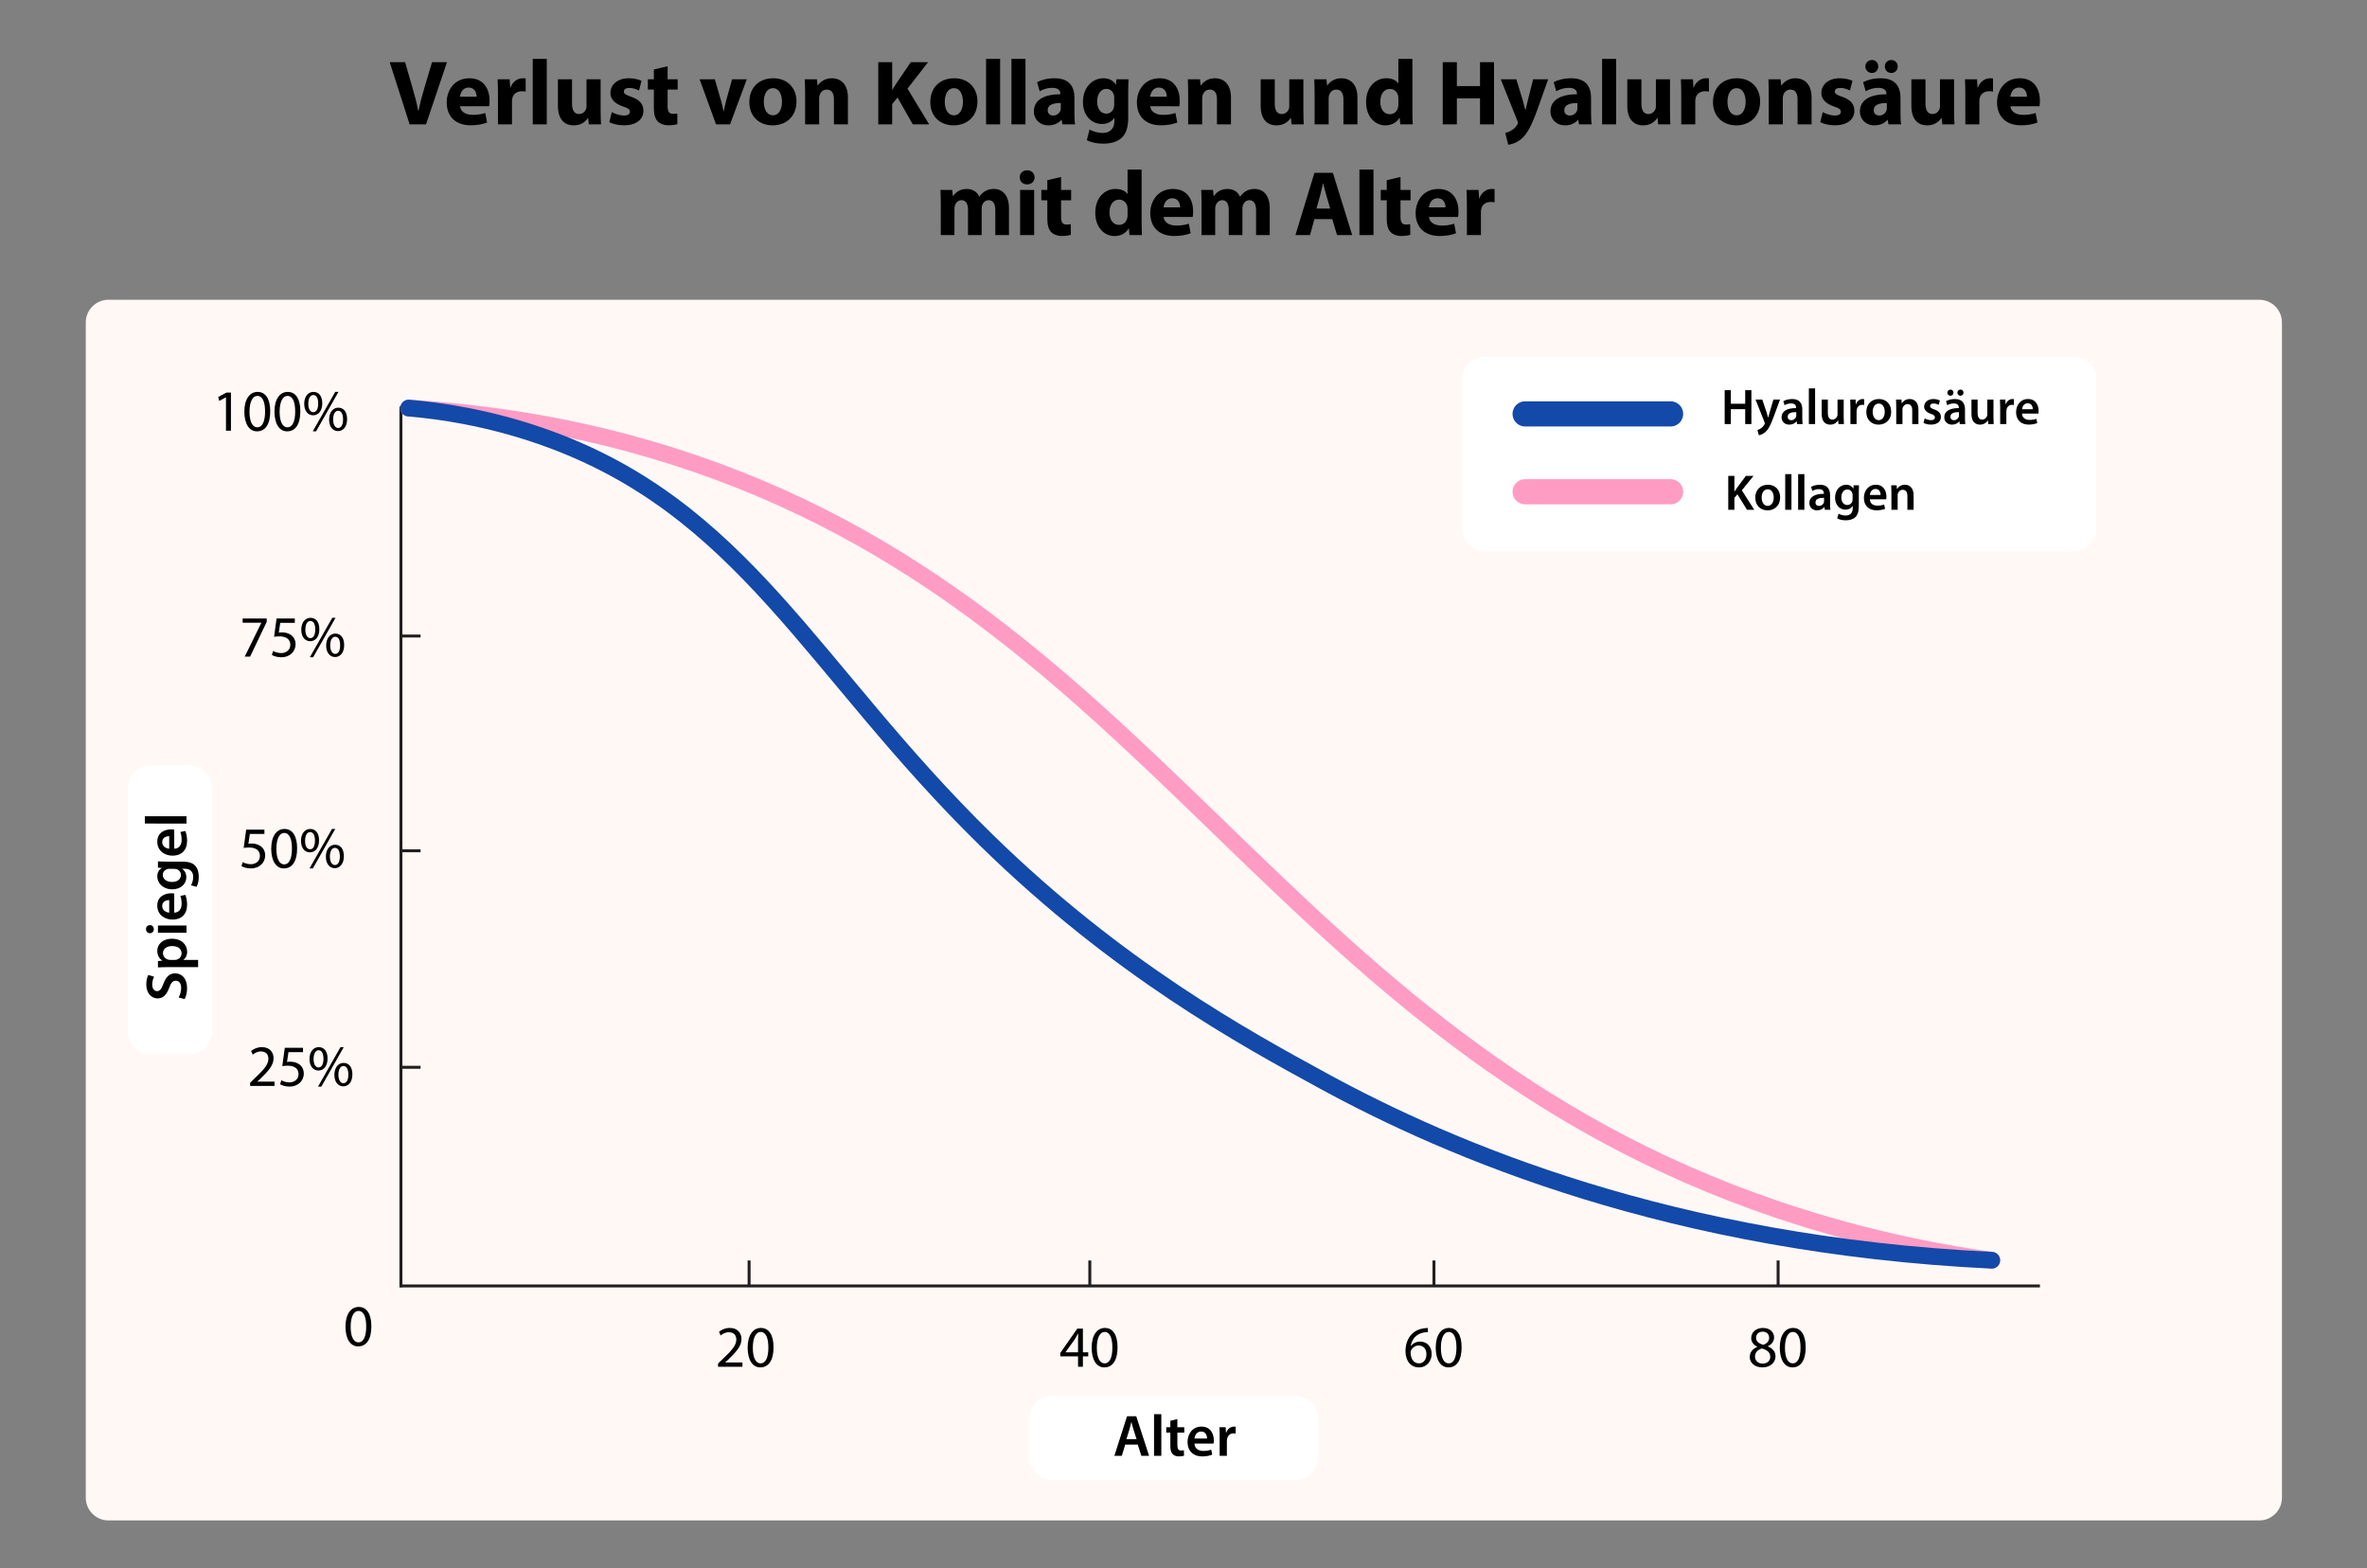<svg xmlns:inkscape="http://www.inkscape.org/namespaces/inkscape" xmlns:sodipodi="http://sodipodi.sourceforge.net/DTD/sodipodi-0.dtd" xmlns:xlink="http://www.w3.org/1999/xlink" xmlns="http://www.w3.org/2000/svg" xmlns:svg="http://www.w3.org/2000/svg" id="svg1" width="1066.667" height="706.667" viewBox="0 0 1066.667 706.667" sodipodi:docname="graph.ai"><rect x="0" y="0" width="1066.667" height="706.667" fill="#808080" stroke="none"/><defs id="defs1"><clipPath clipPathUnits="userSpaceOnUse" id="clipPath2"><path d="M 0,530 H 800 V 0 H 0 Z" transform="translate(-763.581,-16.156)" id="path2"></path></clipPath><clipPath clipPathUnits="userSpaceOnUse" id="clipPath5"><path d="M 0,530 H 800 V 0 H 0 Z" transform="translate(-135.502,-392.613)" id="path5"></path></clipPath><clipPath clipPathUnits="userSpaceOnUse" id="clipPath7"><path d="M 0,530 H 800 V 0 H 0 Z" transform="translate(-135.056,-95.408)" id="path7"></path></clipPath><clipPath clipPathUnits="userSpaceOnUse" id="clipPath10"><path d="M 0,530 H 800 V 0 H 0 Z" transform="translate(-135.179,-392.093)" id="path10"></path></clipPath><clipPath clipPathUnits="userSpaceOnUse" id="clipPath12"><path d="M 0,530 H 800 V 0 H 0 Z" transform="translate(-135.179,-315.052)" id="path12"></path></clipPath><clipPath clipPathUnits="userSpaceOnUse" id="clipPath14"><path d="M 0,530 H 800 V 0 H 0 Z" transform="translate(-135.179,-242.471)" id="path14"></path></clipPath><clipPath clipPathUnits="userSpaceOnUse" id="clipPath16"><path d="M 0,530 H 800 V 0 H 0 Z" transform="translate(-135.179,-169.303)" id="path16"></path></clipPath><clipPath clipPathUnits="userSpaceOnUse" id="clipPath18"><path d="M 0,530 H 800 V 0 H 0 Z" transform="translate(-253.179,-104.013)" id="path18"></path></clipPath><clipPath clipPathUnits="userSpaceOnUse" id="clipPath20"><path d="M 0,530 H 800 V 0 H 0 Z" transform="translate(-368.334,-104.013)" id="path20"></path></clipPath><clipPath clipPathUnits="userSpaceOnUse" id="clipPath22"><path d="M 0,530 H 800 V 0 H 0 Z" transform="translate(-484.651,-104.013)" id="path22"></path></clipPath><clipPath clipPathUnits="userSpaceOnUse" id="clipPath24"><path d="M 0,530 H 800 V 0 H 0 Z" transform="translate(-600.968,-104.013)" id="path24"></path></clipPath><clipPath clipPathUnits="userSpaceOnUse" id="clipPath26"><path d="M 0,530 H 800 V 0 H 0 Z" transform="translate(-138.115,-392.093)" id="path26"></path></clipPath><clipPath clipPathUnits="userSpaceOnUse" id="clipPath28"><path d="M 0,530 H 800 V 0 H 0 Z" transform="translate(-700.871,-343.677)" id="path28"></path></clipPath><clipPath clipPathUnits="userSpaceOnUse" id="clipPath30"><path d="M 0,530 H 800 V 0 H 0 Z" transform="translate(-138.115,-392.093)" id="path30"></path></clipPath><clipPath clipPathUnits="userSpaceOnUse" id="clipPath32"><path d="M 0,530 H 800 V 0 H 0 Z" transform="translate(-515.464,-363.807)" id="path32"></path></clipPath><clipPath clipPathUnits="userSpaceOnUse" id="clipPath34"><path d="M 0,530 H 800 V 0 H 0 Z" transform="translate(-515.464,-390.121)" id="path34"></path></clipPath><clipPath clipPathUnits="userSpaceOnUse" id="clipPath37"><path d="M 0,530 H 800 V 0 H 0 Z" transform="translate(-437.871,-29.835)" id="path37"></path></clipPath><clipPath clipPathUnits="userSpaceOnUse" id="clipPath40"><path d="M 0,530 H 800 V 0 H 0 Z" transform="translate(-71.611,-263.637)" id="path40"></path></clipPath></defs><g id="layer-MC0" inkscape:groupmode="layer" inkscape:label="Layer 1"><path id="path1" d="m 0,0 h -727.097 c -4.24,0 -7.677,3.437 -7.677,7.677 v 397.291 c 0,4.24 3.437,7.677 7.677,7.677 H 0 c 4.24,0 7.677,-3.437 7.677,-7.677 V 7.677 C 7.677,3.437 4.24,0 0,0" style="fill:#fff8f5;fill-opacity:1;fill-rule:nonzero;stroke:none" transform="matrix(1.333,0,0,-1.333,1018.107,685.125)" clip-path="url(#clipPath2)"></path><path id="path3" d="M 12.564,4.96875e-4 19.642,-21.023 h -5.051 l -2.672,8.988 c -0.727,2.402 -1.383,4.898 -1.91,7.418 H 9.916 C 9.423,-7.23 8.767,-9.632 8.052,-12.128 L 5.486,-21.023 H 0.283 L 7.021,4.96875e-4 Z M 33.898,-6.117 c 0.059,-0.34 0.152,-1.055 0.152,-1.863 0,-3.773 -1.863,-7.605 -6.797,-7.605 -5.297,0 -7.699,4.266 -7.699,8.133 0,4.77 2.965,7.77 8.133,7.77 2.062,0 3.961,-0.316 5.52,-0.938 L 32.585,-3.832 c -1.277,0.398 -2.59,0.621 -4.207,0.621 -2.215,0 -4.148,-0.938 -4.301,-2.906 z m -9.855,-3.234 c 0.129,-1.277 0.938,-3.094 2.93,-3.094 2.18,0 2.684,1.934 2.684,3.094 z M 36.883,4.96875e-4 H 41.629 V -7.734 c 0,-0.375 0.023,-0.75 0.094,-1.055 0.305,-1.465 1.5,-2.402 3.246,-2.402 0.527,0 0.926,0.059 1.277,0.117 v -4.453 c -0.352,-0.059 -0.562,-0.059 -1.008,-0.059 -1.465,0 -3.328,0.926 -4.113,3.141 h -0.117 l -0.164,-2.801 h -4.078 c 0.059,1.312 0.117,2.777 0.117,5.016 z m 11.757,0 h 4.746 V -22.136 H 48.64 Z M 71.591,-15.246 h -4.77 v 9.07 c 0,0.375 -0.035,0.75 -0.152,1.031 -0.316,0.75 -1.066,1.652 -2.379,1.652 -1.652,0 -2.367,-1.336 -2.367,-3.551 v -8.203 h -4.77 v 8.941 c 0,4.711 2.273,6.645 5.367,6.645 2.742,0 4.172,-1.559 4.77,-2.496 h 0.094 l 0.211,2.156 h 4.125 C 71.65,-1.277 71.591,-2.894 71.591,-4.898 Z m 2.933,14.496 c 1.148,0.621 2.93,1.066 4.922,1.066 4.371,0 6.609,-2.098 6.609,-4.934 -0.023,-2.238 -1.242,-3.703 -4.148,-4.711 -1.863,-0.656 -2.461,-1.02 -2.461,-1.746 0,-0.773 0.656,-1.242 1.816,-1.242 1.301,0 2.613,0.492 3.305,0.867 l 0.844,-3.27 c -0.938,-0.469 -2.531,-0.867 -4.312,-0.867 -3.773,0 -6.199,2.145 -6.199,4.98 -0.035,1.816 1.184,3.527 4.336,4.582 1.77,0.598 2.238,0.973 2.238,1.746 0,0.785 -0.586,1.289 -2.027,1.289 -1.395,0 -3.211,-0.633 -4.078,-1.16 z M 89.582,-18.55 v 3.305 h -2.027 v 3.492 h 2.027 v 6.234 c 0,2.156 0.434,3.621 1.312,4.523 0.75,0.773 2.027,1.312 3.551,1.312 1.348,0 2.473,-0.164 3.094,-0.41 L 97.504,-3.679 c -0.34,0.059 -0.809,0.129 -1.406,0.129 -1.43,0 -1.863,-0.844 -1.863,-2.684 v -5.52 h 3.398 v -3.492 h -3.398 v -4.371 z m 15.466,3.305 5.555,15.246 h 4.734 L 121.009,-15.246 h -4.98 l -1.969,7.078 c -0.34,1.312 -0.598,2.461 -0.844,3.703 h -0.094 c -0.211,-1.207 -0.492,-2.426 -0.867,-3.703 l -2.062,-7.078 z m 24.943,-0.34 c -4.887,0 -8.133,3.141 -8.133,8.074 0,4.922 3.434,7.852 7.887,7.852 4.09,0 8.051,-2.555 8.051,-8.133 0,-4.582 -3.129,-7.793 -7.805,-7.793 z m -0.117,3.363 c 2.145,0 3.023,2.309 3.023,4.582 0,2.742 -1.184,4.582 -3.023,4.582 -2.027,0 -3.117,-1.957 -3.117,-4.582 0,-2.25 0.832,-4.582 3.117,-4.582 z M 140.717,4.96875e-4 h 4.746 V -8.789 c 0,-0.445 0.059,-0.914 0.188,-1.195 0.305,-0.867 1.09,-1.77 2.402,-1.77 1.711,0 2.402,1.336 2.402,3.305 V 4.96875e-4 h 4.734 V -9.046 c 0,-4.488 -2.344,-6.539 -5.461,-6.539 -2.52,0 -4.078,1.465 -4.699,2.426 h -0.094 l -0.223,-2.086 h -4.113 c 0.059,1.336 0.117,2.965 0.117,4.863 z m 24.735,0 h 4.699 V -6.855 l 1.816,-2.215 5.145,9.07 h 5.543 l -7.324,-12.07 6.961,-8.953 h -5.836 l -4.77,6.996 c -0.469,0.738 -0.973,1.488 -1.441,2.297 h -0.094 v -9.293 h -4.699 z M 191.169,-15.585 c -4.887,0 -8.133,3.141 -8.133,8.074 0,4.922 3.434,7.852 7.887,7.852 4.09,0 8.051,-2.555 8.051,-8.133 0,-4.582 -3.129,-7.793 -7.805,-7.793 z m -0.117,3.363 c 2.145,0 3.023,2.309 3.023,4.582 0,2.742 -1.184,4.582 -3.023,4.582 -2.027,0 -3.117,-1.957 -3.117,-4.582 0,-2.25 0.832,-4.582 3.117,-4.582 z M 201.895,4.96875e-4 h 4.746 V -22.136 H 201.895 Z m 8.575,0 h 4.746 V -22.136 h -4.746 z m 21.521,0 C 231.828,-0.843 231.769,-2.25 231.769,-3.714 v -5.297 c 0,-3.586 -1.617,-6.574 -6.703,-6.574 -2.777,0 -4.863,0.738 -5.93,1.336 l 0.879,3.059 c 0.996,-0.633 2.648,-1.16 4.207,-1.16 2.344,0 2.777,1.16 2.777,1.969 v 0.223 c -5.391,-0.035 -8.953,1.863 -8.953,5.824 0,2.438 1.84,4.676 4.934,4.676 1.805,0 3.363,-0.656 4.359,-1.863 h 0.094 l 0.281,1.523 z M 227.152,-5.554 c 0,0.281 -0.023,0.562 -0.094,0.82 -0.305,0.961 -1.277,1.746 -2.461,1.746 -1.055,0 -1.875,-0.598 -1.875,-1.816 0,-1.84 1.934,-2.426 4.43,-2.402 z m 18.809,-9.691 -0.164,1.805 h -0.059 c -0.773,-1.242 -2.086,-2.145 -4.172,-2.145 -3.75,0 -6.926,3.117 -6.926,8.004 0,4.406 2.684,7.453 6.457,7.453 1.746,0 3.211,-0.715 4.113,-1.992 h 0.059 v 0.996 c 0,2.812 -1.711,4.02 -3.961,4.02 -1.77,0 -3.457,-0.586 -4.43,-1.148 l -0.926,3.586 c 1.371,0.785 3.492,1.184 5.484,1.184 2.25,0 4.523,-0.434 6.199,-1.875 1.723,-1.523 2.309,-3.926 2.309,-6.855 v -8.508 c 0,-2.285 0.07,-3.562 0.129,-4.523 z m -0.75,8.449 c 0,0.398 -0.035,0.902 -0.152,1.242 -0.316,1.125 -1.289,1.934 -2.496,1.934 -2.004,0 -3.117,-1.77 -3.117,-4.055 0,-2.766 1.395,-4.324 3.117,-4.324 1.301,0 2.215,0.832 2.555,2.086 0.059,0.246 0.094,0.562 0.094,0.867 z m 22.014,0.68 c 0.059,-0.34 0.152,-1.055 0.152,-1.863 0,-3.773 -1.863,-7.605 -6.797,-7.605 -5.297,0 -7.699,4.266 -7.699,8.133 0,4.77 2.965,7.77 8.133,7.77 2.062,0 3.961,-0.316 5.52,-0.938 L 265.912,-3.832 c -1.277,0.398 -2.59,0.621 -4.207,0.621 -2.215,0 -4.148,-0.938 -4.301,-2.906 z m -9.855,-3.234 c 0.129,-1.277 0.938,-3.094 2.93,-3.094 2.18,0 2.684,1.934 2.684,3.094 z m 12.844,9.352 h 4.746 V -8.789 c 0,-0.445 0.059,-0.914 0.188,-1.195 0.305,-0.867 1.09,-1.77 2.402,-1.77 1.711,0 2.402,1.336 2.402,3.305 V 4.96875e-4 h 4.734 V -9.046 c 0,-4.488 -2.344,-6.539 -5.461,-6.539 -2.52,0 -4.078,1.465 -4.699,2.426 h -0.094 l -0.223,-2.086 h -4.113 c 0.059,1.336 0.117,2.965 0.117,4.863 z M 309.163,-15.246 h -4.77 v 9.07 c 0,0.375 -0.035,0.75 -0.152,1.031 -0.316,0.75 -1.066,1.652 -2.379,1.652 -1.652,0 -2.367,-1.336 -2.367,-3.551 v -8.203 h -4.77 v 8.941 c 0,4.711 2.273,6.645 5.367,6.645 2.742,0 4.172,-1.559 4.77,-2.496 h 0.094 l 0.211,2.156 h 4.125 C 309.221,-1.277 309.163,-2.894 309.163,-4.898 Z m 3.8,15.246 h 4.746 V -8.789 c 0,-0.445 0.059,-0.914 0.188,-1.195 0.305,-0.867 1.09,-1.77 2.402,-1.77 1.711,0 2.402,1.336 2.402,3.305 V 4.96875e-4 h 4.734 V -9.046 c 0,-4.488 -2.344,-6.539 -5.461,-6.539 -2.52,0 -4.078,1.465 -4.699,2.426 h -0.094 l -0.223,-2.086 h -4.113 c 0.059,1.336 0.117,2.965 0.117,4.863 z M 341.275,-22.136 v 8.262 h -0.059 c -0.691,-1.066 -2.156,-1.711 -4.02,-1.711 -3.656,0 -6.867,2.953 -6.832,8.098 0,4.746 2.895,7.828 6.516,7.828 1.969,0 3.809,-0.867 4.77,-2.59 h 0.059 l 0.223,2.25 h 4.207 C 346.08,-1.031 346.021,-2.835 346.021,-4.558 V -22.136 Z m 0,15.34 c 0,0.398 -0.023,0.75 -0.117,1.09 -0.281,1.336 -1.383,2.273 -2.754,2.273 -1.957,0 -3.234,-1.617 -3.234,-4.207 0,-2.402 1.113,-4.336 3.27,-4.336 1.465,0 2.496,1.066 2.777,2.344 0.035,0.246 0.059,0.586 0.059,0.844 z M 356.281,-21.023 V 4.96875e-4 h 4.77 V -8.789 h 7.828 V 4.96875e-4 h 4.734 V -21.023 h -4.734 v 8.086 h -7.828 v -8.086 z m 19.608,5.777 5.578,13.934 c 0.188,0.375 0.223,0.621 0.223,0.785 0,0.211 -0.094,0.469 -0.246,0.68 -0.469,0.785 -1.254,1.535 -1.969,1.91 -0.715,0.434 -1.465,0.715 -2.062,0.809 l 1.008,4.02 c 1.184,-0.152 2.93,-0.656 4.582,-2.086 1.711,-1.535 3.176,-3.961 5.355,-10.008 l 3.562,-10.043 h -5.086 l -1.875,7.477 c -0.211,0.879 -0.469,2.027 -0.68,2.848 h -0.094 c -0.188,-0.82 -0.504,-1.934 -0.75,-2.848 l -2.273,-7.477 z m 30.75,15.246 C 406.475,-0.843 406.416,-2.25 406.416,-3.714 v -5.297 c 0,-3.586 -1.617,-6.574 -6.703,-6.574 -2.777,0 -4.863,0.738 -5.93,1.336 l 0.879,3.059 c 0.996,-0.633 2.648,-1.16 4.207,-1.16 2.344,0 2.777,1.16 2.777,1.969 v 0.223 c -5.391,-0.035 -8.953,1.863 -8.953,5.824 0,2.438 1.84,4.676 4.934,4.676 1.805,0 3.363,-0.656 4.359,-1.863 h 0.094 l 0.281,1.523 z M 401.799,-5.554 c 0,0.281 -0.023,0.562 -0.094,0.82 -0.305,0.961 -1.277,1.746 -2.461,1.746 -1.055,0 -1.875,-0.598 -1.875,-1.816 0,-1.84 1.934,-2.426 4.43,-2.402 z m 8.353,5.555 h 4.746 V -22.136 h -4.746 z M 433.106,-15.246 h -4.77 v 9.07 c 0,0.375 -0.035,0.75 -0.152,1.031 -0.316,0.75 -1.066,1.652 -2.379,1.652 -1.652,0 -2.367,-1.336 -2.367,-3.551 v -8.203 h -4.77 v 8.941 c 0,4.711 2.273,6.645 5.367,6.645 2.742,0 4.172,-1.559 4.77,-2.496 h 0.094 l 0.211,2.156 h 4.125 C 433.165,-1.277 433.106,-2.894 433.106,-4.898 Z m 3.8,15.246 h 4.746 V -7.734 c 0,-0.375 0.023,-0.75 0.094,-1.055 0.305,-1.465 1.5,-2.402 3.246,-2.402 0.527,0 0.926,0.059 1.277,0.117 v -4.453 c -0.352,-0.059 -0.562,-0.059 -1.008,-0.059 -1.465,0 -3.328,0.926 -4.113,3.141 h -0.117 l -0.164,-2.801 h -4.078 c 0.059,1.312 0.117,2.777 0.117,5.016 z M 455.77,-15.585 c -4.887,0 -8.133,3.141 -8.133,8.074 0,4.922 3.434,7.852 7.887,7.852 4.09,0 8.051,-2.555 8.051,-8.133 0,-4.582 -3.129,-7.793 -7.805,-7.793 z m -0.117,3.363 c 2.145,0 3.023,2.309 3.023,4.582 0,2.742 -1.184,4.582 -3.023,4.582 -2.027,0 -3.117,-1.957 -3.117,-4.582 0,-2.25 0.832,-4.582 3.117,-4.582 z M 466.496,4.96875e-4 h 4.746 V -8.789 c 0,-0.445 0.059,-0.914 0.188,-1.195 0.305,-0.867 1.09,-1.77 2.402,-1.77 1.711,0 2.402,1.336 2.402,3.305 V 4.96875e-4 h 4.734 V -9.046 c 0,-4.488 -2.344,-6.539 -5.461,-6.539 -2.52,0 -4.078,1.465 -4.699,2.426 h -0.094 l -0.223,-2.086 h -4.113 c 0.059,1.336 0.117,2.965 0.117,4.863 z m 17.405,-0.75 c 1.148,0.621 2.93,1.066 4.922,1.066 4.371,0 6.609,-2.098 6.609,-4.934 -0.023,-2.238 -1.242,-3.703 -4.148,-4.711 -1.863,-0.656 -2.461,-1.02 -2.461,-1.746 0,-0.773 0.656,-1.242 1.816,-1.242 1.301,0 2.613,0.492 3.305,0.867 l 0.844,-3.27 c -0.938,-0.469 -2.531,-0.867 -4.312,-0.867 -3.773,0 -6.199,2.145 -6.199,4.98 -0.035,1.816 1.184,3.527 4.336,4.582 1.77,0.598 2.238,0.973 2.238,1.746 0,0.785 -0.586,1.289 -2.027,1.289 -1.395,0 -3.211,-0.633 -4.078,-1.16 z M 511.249,4.96875e-4 C 511.085,-0.843 511.027,-2.25 511.027,-3.714 v -5.297 c 0,-3.586 -1.617,-6.574 -6.703,-6.574 -2.777,0 -4.863,0.738 -5.93,1.336 l 0.879,3.059 c 0.996,-0.633 2.648,-1.16 4.207,-1.16 2.344,0 2.777,1.16 2.777,1.969 v 0.223 c -5.391,-0.035 -8.953,1.863 -8.953,5.824 0,2.438 1.84,4.676 4.934,4.676 1.805,0 3.363,-0.656 4.359,-1.863 h 0.094 l 0.281,1.523 z M 506.41,-5.554 c 0,0.281 -0.023,0.562 -0.094,0.82 -0.305,0.961 -1.277,1.746 -2.461,1.746 -1.055,0 -1.875,-0.598 -1.875,-1.816 0,-1.84 1.934,-2.426 4.43,-2.402 z m -5.016,-11.813 c 1.219,0 2.121,-0.996 2.121,-2.18 0,-1.289 -0.938,-2.215 -2.121,-2.215 -1.254,0 -2.25,0.926 -2.25,2.215 0,1.184 0.973,2.18 2.25,2.18 z m 6.551,0 c 1.242,0 2.145,-0.996 2.145,-2.18 0,-1.289 -0.938,-2.215 -2.145,-2.215 -1.254,0 -2.215,0.926 -2.215,2.215 0,1.184 0.926,2.18 2.215,2.18 z m 21.199,2.121 h -4.77 v 9.07 c 0,0.375 -0.035,0.75 -0.152,1.031 -0.316,0.75 -1.066,1.652 -2.379,1.652 -1.652,0 -2.367,-1.336 -2.367,-3.551 v -8.203 h -4.77 v 8.941 c 0,4.711 2.273,6.645 5.367,6.645 2.742,0 4.172,-1.559 4.77,-2.496 h 0.094 l 0.211,2.156 h 4.125 C 529.203,-1.277 529.144,-2.894 529.144,-4.898 Z m 3.8,15.246 h 4.746 V -7.734 c 0,-0.375 0.023,-0.75 0.094,-1.055 0.305,-1.465 1.5,-2.402 3.246,-2.402 0.527,0 0.926,0.059 1.277,0.117 v -4.453 c -0.352,-0.059 -0.562,-0.059 -1.008,-0.059 -1.465,0 -3.328,0.926 -4.113,3.141 h -0.117 l -0.164,-2.801 h -4.078 c 0.059,1.312 0.117,2.777 0.117,5.016 z m 25.075,-6.117 c 0.059,-0.34 0.152,-1.055 0.152,-1.863 0,-3.773 -1.863,-7.605 -6.797,-7.605 -5.297,0 -7.699,4.266 -7.699,8.133 0,4.77 2.965,7.77 8.133,7.77 2.062,0 3.961,-0.316 5.52,-0.938 l -0.621,-3.211 c -1.277,0.398 -2.59,0.621 -4.207,0.621 -2.215,0 -4.148,-0.938 -4.301,-2.906 z m -9.855,-3.234 c 0.129,-1.277 0.938,-3.094 2.93,-3.094 2.18,0 2.684,1.934 2.684,3.094 z M 186.584,37.418 h 4.617 v -8.883 c 0,-0.375 0.035,-0.82 0.188,-1.195 0.281,-0.773 0.996,-1.711 2.215,-1.711 1.5,0 2.18,1.312 2.18,3.246 v 8.543 h 4.617 v -8.918 c 0,-0.375 0.059,-0.879 0.188,-1.219 0.316,-0.902 1.09,-1.652 2.18,-1.652 1.535,0 2.25,1.277 2.25,3.492 v 8.297 h 4.617 v -8.977 c 0,-4.559 -2.215,-6.609 -5.145,-6.609 -1.125,0 -2.062,0.246 -2.906,0.738 -0.715,0.445 -1.395,1.066 -1.957,1.84 h -0.07 c -0.656,-1.582 -2.215,-2.578 -4.172,-2.578 -2.625,0 -3.961,1.43 -4.617,2.391 h -0.094 l -0.223,-2.051 h -3.984 c 0.059,1.336 0.117,2.965 0.117,4.863 z m 31.562,0 V 22.172 h -4.746 v 15.246 z m -2.367,-21.891 c -1.535,0 -2.531,1.031 -2.496,2.402 -0.035,1.312 0.961,2.367 2.461,2.367 1.559,0 2.555,-1.055 2.555,-2.367 -0.035,-1.371 -0.996,-2.402 -2.52,-2.402 z m 6.82,3.34 v 3.305 h -2.027 v 3.492 h 2.027 v 6.234 c 0,2.156 0.434,3.621 1.312,4.523 0.75,0.773 2.027,1.312 3.551,1.312 1.348,0 2.473,-0.164 3.094,-0.41 l -0.035,-3.586 c -0.34,0.059 -0.809,0.129 -1.406,0.129 -1.43,0 -1.863,-0.844 -1.863,-2.684 v -5.52 h 3.398 v -3.492 h -3.398 v -4.371 z m 27.129,-3.586 v 8.262 h -0.059 c -0.691,-1.066 -2.156,-1.711 -4.02,-1.711 -3.656,0 -6.867,2.953 -6.832,8.098 0,4.746 2.895,7.828 6.516,7.828 1.969,0 3.809,-0.867 4.77,-2.59 h 0.059 l 0.223,2.25 h 4.207 c -0.059,-1.031 -0.117,-2.836 -0.117,-4.559 V 15.282 Z m 0,15.34 c 0,0.398 -0.023,0.75 -0.117,1.09 -0.281,1.336 -1.383,2.273 -2.754,2.273 -1.957,0 -3.234,-1.617 -3.234,-4.207 0,-2.402 1.113,-4.336 3.27,-4.336 1.465,0 2.496,1.066 2.777,2.344 0.035,0.246 0.059,0.586 0.059,0.844 z m 22.017,0.68 c 0.059,-0.34 0.152,-1.055 0.152,-1.863 0,-3.773 -1.863,-7.605 -6.797,-7.605 -5.297,0 -7.699,4.266 -7.699,8.133 0,4.77 2.965,7.77 8.133,7.77 2.062,0 3.961,-0.316 5.52,-0.938 l -0.621,-3.211 c -1.277,0.398 -2.59,0.621 -4.207,0.621 -2.215,0 -4.148,-0.938 -4.301,-2.906 z m -9.855,-3.234 c 0.129,-1.277 0.938,-3.094 2.93,-3.094 2.18,0 2.684,1.934 2.684,3.094 z m 12.844,9.352 h 4.617 v -8.883 c 0,-0.375 0.035,-0.82 0.188,-1.195 0.281,-0.773 0.996,-1.711 2.215,-1.711 1.5,0 2.18,1.312 2.18,3.246 v 8.543 h 4.617 v -8.918 c 0,-0.375 0.059,-0.879 0.188,-1.219 0.316,-0.902 1.09,-1.652 2.18,-1.652 1.535,0 2.25,1.277 2.25,3.492 v 8.297 h 4.617 v -8.977 c 0,-4.559 -2.215,-6.609 -5.145,-6.609 -1.125,0 -2.062,0.246 -2.906,0.738 -0.715,0.445 -1.395,1.066 -1.957,1.84 h -0.07 c -0.656,-1.582 -2.215,-2.578 -4.172,-2.578 -2.625,0 -3.961,1.43 -4.617,2.391 h -0.094 l -0.223,-2.051 h -3.984 c 0.059,1.336 0.117,2.965 0.117,4.863 z m 44.188,-5.391 1.617,5.391 h 5.121 l -6.516,-21.023 h -6.246 l -6.422,21.023 h 4.934 l 1.488,-5.391 z m -5.332,-3.562 1.242,-4.453 c 0.352,-1.219 0.656,-2.812 0.973,-4.055 h 0.059 c 0.316,1.242 0.691,2.801 1.066,4.055 l 1.301,4.453 z m 14.525,8.953 h 4.746 V 15.282 h -4.746 z m 9.231,-18.551 v 3.305 h -2.027 v 3.492 h 2.027 v 6.234 c 0,2.156 0.434,3.621 1.312,4.523 0.75,0.773 2.027,1.312 3.551,1.312 1.348,0 2.473,-0.164 3.094,-0.41 l -0.035,-3.586 c -0.34,0.059 -0.809,0.129 -1.406,0.129 -1.43,0 -1.863,-0.844 -1.863,-2.684 v -5.52 h 3.398 v -3.492 h -3.398 v -4.371 z m 24.108,12.434 c 0.059,-0.34 0.152,-1.055 0.152,-1.863 0,-3.773 -1.863,-7.605 -6.797,-7.605 -5.297,0 -7.699,4.266 -7.699,8.133 0,4.77 2.965,7.77 8.133,7.77 2.062,0 3.961,-0.316 5.52,-0.938 l -0.621,-3.211 c -1.277,0.398 -2.59,0.621 -4.207,0.621 -2.215,0 -4.148,-0.938 -4.301,-2.906 z m -9.855,-3.234 c 0.129,-1.277 0.938,-3.094 2.93,-3.094 2.18,0 2.684,1.934 2.684,3.094 z m 12.841,9.352 h 4.746 v -7.734 c 0,-0.375 0.023,-0.75 0.094,-1.055 0.305,-1.465 1.5,-2.402 3.246,-2.402 0.527,0 0.926,0.059 1.277,0.117 v -4.453 c -0.352,-0.059 -0.562,-0.059 -1.008,-0.059 -1.465,0 -3.328,0.926 -4.113,3.141 h -0.117 l -0.164,-2.801 h -4.078 c 0.059,1.312 0.117,2.777 0.117,5.016 z m 0,0" style="fill:#000000;fill-opacity:1;fill-rule:nonzero;stroke:none" aria-label="Verlust von Kollagen und Hyalurons&#xE4;ure &#10;mit dem Alter" transform="matrix(1.333,0,0,1.333,175.24,56.038)"></path><path id="path4" d="M 0,0 V -297.696" style="fill:none;stroke:#231f20;stroke-width:1;stroke-linecap:butt;stroke-linejoin:miter;stroke-miterlimit:10;stroke-dasharray:none;stroke-opacity:1" transform="matrix(1.333,0,0,-1.333,180.669,183.183)" clip-path="url(#clipPath5)"></path><path id="path6" d="M 0,0 H 554.543" style="fill:none;stroke:#231f20;stroke-width:1;stroke-linecap:butt;stroke-linejoin:miter;stroke-miterlimit:10;stroke-dasharray:none;stroke-opacity:1" transform="matrix(1.333,0,0,-1.333,180.074,579.456)" clip-path="url(#clipPath7)"></path><path id="path8" d="m 5.203,-13.112 c -2.625,0 -4.488,2.379 -4.488,6.703 0.035,4.266 1.746,6.633 4.266,6.633 2.859,0 4.488,-2.426 4.488,-6.809 0,-4.113 -1.547,-6.527 -4.266,-6.527 z m -0.105,1.348 c 1.805,0 2.625,2.086 2.625,5.262 0,3.293 -0.855,5.367 -2.648,5.367 -1.582,0 -2.613,-1.898 -2.613,-5.25 0,-3.516 1.113,-5.379 2.637,-5.379 z M 134.912,7.103 v -1.453 h -5.801 v -0.035 l 1.031,-0.949 c 2.719,-2.625 4.453,-4.547 4.453,-6.926 0,-1.852 -1.172,-3.75 -3.949,-3.75 -1.488,0 -2.766,0.551 -3.656,1.312 l 0.562,1.23 c 0.586,-0.504 1.559,-1.09 2.73,-1.09 1.934,0 2.566,1.207 2.566,2.52 -0.023,1.934 -1.512,3.609 -4.805,6.738 l -1.371,1.336 v 1.066 z m 6.252,-13.113 c -2.625,0 -4.488,2.379 -4.488,6.703 0.035,4.266 1.746,6.633 4.266,6.633 2.859,0 4.488,-2.426 4.488,-6.809 0,-4.113 -1.547,-6.527 -4.266,-6.527 z m -0.105,1.348 c 1.805,0 2.625,2.086 2.625,5.262 0,3.293 -0.855,5.367 -2.648,5.367 -1.582,0 -2.613,-1.898 -2.613,-5.25 0,-3.516 1.113,-5.379 2.637,-5.379 z M -23.274,-87.822 v -1.453 h -5.801 v -0.035 l 1.031,-0.949 c 2.719,-2.625 4.453,-4.547 4.453,-6.926 0,-1.852 -1.172,-3.75 -3.949,-3.75 -1.488,0 -2.766,0.551 -3.656,1.313 l 0.562,1.23 c 0.586,-0.504 1.559,-1.09 2.73,-1.09 1.934,0 2.566,1.207 2.566,2.52 -0.023,1.934 -1.512,3.609 -4.805,6.738 l -1.371,1.336 v 1.066 z m 9.639,-12.891 h -6.164 l -0.844,6.188 c 0.48,-0.059 1.055,-0.141 1.793,-0.141 2.578,0 3.691,1.184 3.703,2.859 0,1.723 -1.406,2.789 -3.047,2.789 -1.172,0 -2.227,-0.387 -2.766,-0.715 l -0.434,1.336 c 0.621,0.398 1.805,0.797 3.211,0.797 2.801,0 4.805,-1.887 4.805,-4.406 0,-1.629 -0.832,-2.742 -1.84,-3.316 -0.797,-0.48 -1.793,-0.691 -2.777,-0.691 -0.48,0 -0.762,0.035 -1.055,0.082 l 0.492,-3.316 h 4.922 z m 5.306,-0.223 c -1.711,0 -3.117,1.453 -3.117,4.031 0.012,2.59 1.406,3.879 3.012,3.879 1.664,0 3.094,-1.348 3.094,-4.066 0,-2.461 -1.184,-3.844 -2.988,-3.844 z m -0.059,1.055 c 1.207,0 1.664,1.301 1.664,2.871 0,1.711 -0.516,2.941 -1.664,2.941 -1.102,0 -1.711,-1.254 -1.676,-2.895 0,-1.629 0.574,-2.918 1.676,-2.918 z m 0.949,12.281 7.57,-13.336 H -0.97 l -7.582,13.336 z m 7.512,-8.004 c -1.699,0 -3.105,1.453 -3.105,4.055 0.012,2.578 1.406,3.867 3.012,3.867 1.641,0 3.07,-1.348 3.07,-4.066 0,-2.461 -1.172,-3.855 -2.977,-3.855 z M 0.014,-94.549 c 1.219,0 1.676,1.312 1.676,2.883 0,1.699 -0.516,2.93 -1.676,2.93 -1.066,0 -1.699,-1.254 -1.688,-2.895 0,-1.629 0.598,-2.918 1.688,-2.918 z m -26.704,-79.919 h -6.164 l -0.844,6.188 c 0.48,-0.059 1.055,-0.141 1.793,-0.141 2.578,0 3.691,1.184 3.703,2.859 0,1.723 -1.406,2.789 -3.047,2.789 -1.172,0 -2.227,-0.387 -2.766,-0.715 l -0.434,1.336 c 0.621,0.398 1.805,0.797 3.211,0.797 2.801,0 4.805,-1.887 4.805,-4.406 0,-1.629 -0.832,-2.742 -1.84,-3.316 -0.797,-0.48 -1.793,-0.691 -2.777,-0.691 -0.48,0 -0.762,0.035 -1.055,0.082 l 0.492,-3.316 h 4.922 z m 6.791,-0.223 c -2.625,0 -4.488,2.379 -4.488,6.703 0.035,4.266 1.746,6.633 4.266,6.633 2.859,0 4.488,-2.426 4.488,-6.809 0,-4.113 -1.547,-6.527 -4.266,-6.527 z m -0.105,1.348 c 1.805,0 2.625,2.086 2.625,5.262 0,3.293 -0.855,5.367 -2.648,5.367 -1.582,0 -2.613,-1.898 -2.613,-5.25 0,-3.516 1.113,-5.379 2.637,-5.379 z m 8.798,-1.348 c -1.711,0 -3.117,1.453 -3.117,4.031 0.012,2.59 1.406,3.879 3.012,3.879 1.664,0 3.094,-1.348 3.094,-4.066 0,-2.461 -1.184,-3.844 -2.988,-3.844 z m -0.059,1.055 c 1.207,0 1.664,1.301 1.664,2.871 0,1.711 -0.516,2.941 -1.664,2.941 -1.102,0 -1.711,-1.254 -1.676,-2.895 0,-1.629 0.574,-2.918 1.676,-2.918 z m 0.949,12.281 7.57,-13.336 h -1.102 l -7.582,13.336 z m 7.512,-8.004 c -1.699,0 -3.105,1.453 -3.105,4.055 0.012,2.578 1.406,3.867 3.012,3.867 1.641,0 3.07,-1.348 3.07,-4.066 0,-2.461 -1.172,-3.855 -2.977,-3.855 z m -0.059,1.055 c 1.219,0 1.676,1.312 1.676,2.883 0,1.699 -0.516,2.93 -1.676,2.93 -1.066,0 -1.699,-1.254 -1.688,-2.895 0,-1.629 0.598,-2.918 1.688,-2.918 z m -31.181,-77.537 v 1.441 h 6.305 v 0.047 l -5.602,11.402 h 1.816 l 5.613,-11.742 v -1.148 z m 17.631,0 h -6.164 l -0.844,6.188 c 0.48,-0.059 1.055,-0.141 1.793,-0.141 2.578,0 3.691,1.184 3.703,2.859 0,1.723 -1.406,2.789 -3.047,2.789 -1.172,0 -2.227,-0.387 -2.766,-0.715 l -0.434,1.336 c 0.621,0.398 1.805,0.797 3.211,0.797 2.801,0 4.805,-1.887 4.805,-4.406 0,-1.629 -0.832,-2.742 -1.84,-3.316 -0.797,-0.48 -1.793,-0.691 -2.777,-0.691 -0.48,0 -0.762,0.035 -1.055,0.082 l 0.492,-3.316 h 4.922 z m 5.306,-0.223 c -1.711,0 -3.117,1.453 -3.117,4.031 0.012,2.59 1.406,3.879 3.012,3.879 1.664,0 3.094,-1.348 3.094,-4.066 0,-2.461 -1.184,-3.844 -2.988,-3.844 z m -0.059,1.055 c 1.207,0 1.664,1.301 1.664,2.871 0,1.711 -0.516,2.941 -1.664,2.941 -1.102,0 -1.711,-1.254 -1.676,-2.895 0,-1.629 0.574,-2.918 1.676,-2.918 z m 0.949,12.281 7.57,-13.336 H -3.748 l -7.582,13.336 z m 7.512,-8.004 c -1.699,0 -3.105,1.453 -3.105,4.055 0.012,2.578 1.406,3.867 3.012,3.867 1.641,0 3.07,-1.348 3.07,-4.066 0,-2.461 -1.172,-3.855 -2.977,-3.855 z m -0.059,1.055 c 1.219,0 1.676,1.312 1.676,2.883 0,1.699 -0.516,2.93 -1.676,2.93 -1.066,0 -1.699,-1.254 -1.688,-2.895 0,-1.629 0.598,-2.918 1.688,-2.918 z M -39.68,-309.324 h 1.676 v -12.891 h -1.488 l -2.812,1.5 0.34,1.336 2.238,-1.219 h 0.047 z m 10.693,-13.113 c -2.625,0 -4.488,2.379 -4.488,6.703 0.035,4.266 1.746,6.633 4.266,6.633 2.859,0 4.488,-2.426 4.488,-6.809 0,-4.113 -1.547,-6.527 -4.266,-6.527 z m -0.105,1.348 c 1.805,0 2.625,2.086 2.625,5.262 0,3.293 -0.855,5.367 -2.648,5.367 -1.582,0 -2.613,-1.898 -2.613,-5.25 0,-3.516 1.113,-5.379 2.637,-5.379 z m 10.286,-1.348 c -2.625,0 -4.488,2.379 -4.488,6.703 0.035,4.266 1.746,6.633 4.266,6.633 2.859,0 4.488,-2.426 4.488,-6.809 0,-4.113 -1.547,-6.527 -4.266,-6.527 z m -0.105,1.348 c 1.805,0 2.625,2.086 2.625,5.262 0,3.293 -0.855,5.367 -2.648,5.367 -1.582,0 -2.613,-1.898 -2.613,-5.25 0,-3.516 1.113,-5.379 2.637,-5.379 z m 8.795,-1.348 c -1.711,0 -3.117,1.453 -3.117,4.031 0.012,2.59 1.406,3.879 3.012,3.879 1.664,0 3.094,-1.348 3.094,-4.066 0,-2.461 -1.184,-3.844 -2.988,-3.844 z m -0.059,1.055 c 1.207,0 1.664,1.301 1.664,2.871 0,1.711 -0.516,2.941 -1.664,2.941 -1.102,0 -1.711,-1.254 -1.676,-2.895 0,-1.629 0.574,-2.918 1.676,-2.918 z m 0.949,12.281 7.57,-13.336 H -2.757 l -7.582,13.336 z m 7.512,-8.004 c -1.699,0 -3.105,1.453 -3.105,4.055 0.012,2.578 1.406,3.867 3.012,3.867 1.641,0 3.07,-1.348 3.07,-4.066 0,-2.461 -1.172,-3.855 -2.977,-3.855 z m -0.059,1.055 c 1.219,0 1.676,1.312 1.676,2.883 0,1.699 -0.516,2.93 -1.676,2.93 -1.066,0 -1.699,-1.254 -1.688,-2.895 0,-1.629 0.598,-2.918 1.688,-2.918 z M 250.013,7.103 v -3.516 h 1.805 v -1.359 h -1.805 v -8.016 h -1.887 l -5.754,8.227 v 1.148 h 6 v 3.516 z m -5.871,-4.875 v -0.047 l 3.152,-4.383 c 0.363,-0.598 0.68,-1.148 1.078,-1.91 h 0.059 c -0.047,0.68 -0.059,1.359 -0.059,2.027 v 4.312 z m 13.318,-8.238 c -2.625,0 -4.488,2.379 -4.488,6.703 0.035,4.266 1.746,6.633 4.266,6.633 2.859,0 4.488,-2.426 4.488,-6.809 0,-4.113 -1.547,-6.527 -4.266,-6.527 z m -0.105,1.348 c 1.805,0 2.625,2.086 2.625,5.262 0,3.293 -0.855,5.367 -2.648,5.367 -1.582,0 -2.613,-1.898 -2.613,-5.25 0,-3.516 1.113,-5.379 2.637,-5.379 z m 109.289,-1.324 c -0.316,0 -0.75,0.012 -1.266,0.094 -1.629,0.199 -3.059,0.855 -4.125,1.91 -1.277,1.266 -2.18,3.27 -2.18,5.812 0,3.352 1.805,5.496 4.559,5.496 2.684,0 4.289,-2.191 4.289,-4.547 0,-2.52 -1.605,-4.172 -3.891,-4.172 -1.43,0 -2.508,0.68 -3.117,1.488 h -0.059 c 0.293,-2.121 1.746,-4.125 4.488,-4.582 0.492,-0.07 0.949,-0.094 1.301,-0.07 z m -3.012,11.953 c -1.828,0 -2.801,-1.559 -2.836,-3.68 0,-0.316 0.082,-0.574 0.199,-0.773 0.469,-0.938 1.441,-1.594 2.496,-1.594 1.605,0 2.66,1.113 2.66,2.953 0,1.852 -1.008,3.094 -2.52,3.094 z m 10.146,-11.977 c -2.625,0 -4.488,2.379 -4.488,6.703 0.035,4.266 1.746,6.633 4.266,6.633 2.859,0 4.488,-2.426 4.488,-6.809 0,-4.113 -1.547,-6.527 -4.266,-6.527 z m -0.105,1.348 c 1.805,0 2.625,2.086 2.625,5.262 0,3.293 -0.855,5.367 -2.648,5.367 -1.582,0 -2.613,-1.898 -2.613,-5.25 0,-3.516 1.113,-5.379 2.637,-5.379 z M 479.774,7.325 c 2.461,0 4.383,-1.512 4.383,-3.75 0,-1.57 -0.996,-2.707 -2.602,-3.34 v -0.059 c 1.594,-0.75 2.121,-1.922 2.121,-3.012 0,-1.605 -1.242,-3.176 -3.75,-3.176 -2.262,0 -3.984,1.383 -3.984,3.434 0,1.113 0.609,2.215 2.039,2.895 l 0.023,0.059 c -1.582,0.68 -2.555,1.828 -2.555,3.457 0,1.875 1.617,3.492 4.324,3.492 z m 0.035,-1.277 c -1.641,0 -2.637,-1.148 -2.578,-2.461 0,-1.23 0.809,-2.215 2.32,-2.66 1.746,0.504 2.836,1.254 2.836,2.824 0,1.324 -1.008,2.297 -2.578,2.297 z m 0.023,-10.805 c 1.57,0 2.18,1.066 2.18,2.098 0,1.172 -0.855,1.969 -1.969,2.344 -1.488,-0.398 -2.461,-1.09 -2.461,-2.379 0,-1.113 0.797,-2.062 2.25,-2.062 z m 10.263,-1.254 c -2.625,0 -4.488,2.379 -4.488,6.703 0.035,4.266 1.746,6.633 4.266,6.633 2.859,0 4.488,-2.426 4.488,-6.809 0,-4.113 -1.547,-6.527 -4.266,-6.527 z m -0.105,1.348 c 1.805,0 2.625,2.086 2.625,5.262 0,3.293 -0.855,5.367 -2.648,5.367 -1.582,0 -2.613,-1.898 -2.613,-5.25 0,-3.516 1.113,-5.379 2.637,-5.379 z m 0,0" style="fill:#000000;fill-opacity:1;fill-rule:nonzero;stroke:none" aria-label="0&#10;20&#10;25%&#10;50%&#10;75%&#10;100%&#10;406080" transform="matrix(1.333,0,0,1.333,154.731,606.401)"></path><path id="path9" d="M 0,0 H 6.968" style="fill:none;stroke:#231f20;stroke-width:1;stroke-linecap:butt;stroke-linejoin:miter;stroke-miterlimit:10;stroke-dasharray:none;stroke-opacity:1" transform="matrix(1.333,0,0,-1.333,180.239,183.876)" clip-path="url(#clipPath10)"></path><path id="path11" d="M 0,0 H 6.968" style="fill:none;stroke:#231f20;stroke-width:1;stroke-linecap:butt;stroke-linejoin:miter;stroke-miterlimit:10;stroke-dasharray:none;stroke-opacity:1" transform="matrix(1.333,0,0,-1.333,180.239,286.598)" clip-path="url(#clipPath12)"></path><path id="path13" d="M 0,0 H 6.968" style="fill:none;stroke:#231f20;stroke-width:1;stroke-linecap:butt;stroke-linejoin:miter;stroke-miterlimit:10;stroke-dasharray:none;stroke-opacity:1" transform="matrix(1.333,0,0,-1.333,180.239,383.372)" clip-path="url(#clipPath14)"></path><path id="path15" d="M 0,0 H 6.968" style="fill:none;stroke:#231f20;stroke-width:1;stroke-linecap:butt;stroke-linejoin:miter;stroke-miterlimit:10;stroke-dasharray:none;stroke-opacity:1" transform="matrix(1.333,0,0,-1.333,180.239,480.929)" clip-path="url(#clipPath16)"></path><path id="path17" d="M 0,0 V -8.605" style="fill:none;stroke:#231f20;stroke-width:1;stroke-linecap:butt;stroke-linejoin:miter;stroke-miterlimit:10;stroke-dasharray:none;stroke-opacity:1" transform="matrix(1.333,0,0,-1.333,337.572,567.983)" clip-path="url(#clipPath18)"></path><path id="path19" d="M 0,0 V -8.605" style="fill:none;stroke:#231f20;stroke-width:1;stroke-linecap:butt;stroke-linejoin:miter;stroke-miterlimit:10;stroke-dasharray:none;stroke-opacity:1" transform="matrix(1.333,0,0,-1.333,491.112,567.983)" clip-path="url(#clipPath20)"></path><path id="path21" d="M 0,0 V -8.605" style="fill:none;stroke:#231f20;stroke-width:1;stroke-linecap:butt;stroke-linejoin:miter;stroke-miterlimit:10;stroke-dasharray:none;stroke-opacity:1" transform="matrix(1.333,0,0,-1.333,646.201,567.983)" clip-path="url(#clipPath22)"></path><path id="path23" d="M 0,0 V -8.605" style="fill:none;stroke:#231f20;stroke-width:1;stroke-linecap:butt;stroke-linejoin:miter;stroke-miterlimit:10;stroke-dasharray:none;stroke-opacity:1" transform="matrix(1.333,0,0,-1.333,801.29,567.983)" clip-path="url(#clipPath24)"></path><path id="path25" d="m 0,0 c 37.433,-2.218 65.591,-9.239 81.677,-13.952 170.32,-49.893 208.423,-198.625 381.176,-257.032 31.967,-10.808 58.783,-15.222 72.341,-17.097" style="fill:none;stroke:#ff9cc4;stroke-width:5.669;stroke-linecap:round;stroke-linejoin:miter;stroke-miterlimit:10;stroke-dasharray:none;stroke-opacity:1" transform="matrix(1.333,0,0,-1.333,184.153,183.876)" clip-path="url(#clipPath26)"></path><path id="path27" d="m 0,0 h -199.078 c -4.241,0 -7.678,3.437 -7.678,7.677 v 50.452 c 0,4.24 3.437,7.677 7.678,7.677 H 0 c 4.24,0 7.677,-3.437 7.677,-7.677 V 7.677 C 7.677,3.437 4.24,0 0,0" style="fill:#ffffff;fill-opacity:1;fill-rule:nonzero;stroke:none" transform="matrix(1.333,0,0,-1.333,934.495,248.43)" clip-path="url(#clipPath28)"></path><path id="path29" d="m 0,0 c 10.692,-0.92 26.617,-3.179 44.756,-9.48 68.694,-23.863 91.219,-78.619 150.71,-136.742 44.433,-43.412 86.783,-66.521 113.678,-81.197 43.155,-23.548 117.688,-55.412 226.05,-60.662" style="fill:none;stroke:#1349a8;stroke-width:5.669;stroke-linecap:round;stroke-linejoin:miter;stroke-miterlimit:10;stroke-dasharray:none;stroke-opacity:1" transform="matrix(1.333,0,0,-1.333,184.153,183.876)" clip-path="url(#clipPath30)"></path><path id="path31" d="M 0,0 H 49.179" style="fill:none;stroke:#ff9cc4;stroke-width:8.504;stroke-linecap:round;stroke-linejoin:miter;stroke-miterlimit:10;stroke-dasharray:none;stroke-opacity:1" transform="matrix(1.333,0,0,-1.333,687.285,221.591)" clip-path="url(#clipPath32)"></path><path id="path33" d="M 0,0 H 49.179" style="fill:none;stroke:#1349a8;stroke-width:8.504;stroke-linecap:round;stroke-linejoin:miter;stroke-miterlimit:10;stroke-dasharray:none;stroke-opacity:1" transform="matrix(1.333,0,0,-1.333,687.285,186.505)" clip-path="url(#clipPath34)"></path><path id="path35" d="M 1.207,-11.46 V 9.421875e-4 H 3.292 V -5.05 H 8.144 V 9.421875e-4 H 10.242 V -11.46 H 8.144 v 4.594 H 3.292 v -4.594 z m 10.433,3.176 3.023,7.605 c 0.105,0.199 0.117,0.328 0.117,0.41 0,0.094 -0.047,0.223 -0.141,0.375 -0.281,0.562 -0.738,1.055 -1.137,1.301 -0.422,0.316 -0.867,0.504 -1.219,0.586 l 0.469,1.77 c 0.527,-0.07 1.383,-0.34 2.203,-1.078 0.984,-0.844 1.746,-2.227 2.883,-5.32 l 2.074,-5.648 h -2.238 l -1.301,4.43 c -0.152,0.539 -0.305,1.148 -0.434,1.629 h -0.059 c -0.117,-0.48 -0.281,-1.102 -0.457,-1.617 l -1.5,-4.441 z M 27.562,9.421875e-4 C 27.48,-0.515 27.445,-1.241 27.445,-1.991 v -2.988 c 0,-1.805 -0.762,-3.492 -3.41,-3.492 -1.312,0 -2.391,0.363 -3,0.738 l 0.41,1.359 c 0.562,-0.363 1.406,-0.609 2.227,-0.609 1.465,0 1.688,0.902 1.688,1.441 v 0.141 c -3.059,-0.023 -4.922,1.031 -4.922,3.129 0,1.254 0.938,2.461 2.602,2.461 1.078,0 1.945,-0.457 2.449,-1.102 h 0.059 l 0.129,0.914 z M 25.406,-2.905 c 0,0.129 -0.012,0.305 -0.07,0.457 -0.188,0.598 -0.797,1.137 -1.629,1.137 -0.668,0 -1.195,-0.375 -1.195,-1.184 0,-1.266 1.418,-1.582 2.895,-1.547 z m 4.26,2.906 h 2.109 V -12.069 H 29.665 Z M 41.443,-8.284 h -2.086 v 5.004 c 0,0.234 -0.047,0.457 -0.117,0.645 -0.223,0.527 -0.773,1.125 -1.605,1.125 -1.102,0 -1.547,-0.891 -1.547,-2.262 v -4.512 h -2.086 v 4.863 c 0,2.707 1.371,3.609 2.895,3.609 1.477,0 2.285,-0.855 2.648,-1.441 h 0.035 L 39.673,9.421875e-4 h 1.84 C 41.478,-0.679 41.443,-1.499 41.443,-2.483 Z m 2.271,8.285 h 2.086 V -4.288 c 0,-0.234 0.035,-0.457 0.07,-0.645 0.188,-0.938 0.867,-1.582 1.875,-1.582 0.246,0 0.434,0.035 0.609,0.07 v -1.969 c -0.176,-0.035 -0.293,-0.059 -0.492,-0.059 -0.891,0 -1.852,0.598 -2.262,1.77 h -0.07 l -0.07,-1.582 H 43.643 c 0.047,0.75 0.07,1.547 0.07,2.672 z M 53.364,-8.472 c -2.496,0 -4.277,1.676 -4.277,4.395 0,2.648 1.805,4.266 4.148,4.266 2.109,0 4.254,-1.359 4.254,-4.406 0,-2.52 -1.652,-4.254 -4.125,-4.254 z m -0.047,1.535 c 1.43,0 2.004,1.477 2.004,2.777 0,1.664 -0.832,2.836 -2.016,2.836 -1.277,0 -2.062,-1.207 -2.062,-2.812 0,-1.371 0.598,-2.801 2.074,-2.801 z m 5.889,6.937 h 2.109 V -4.862 c 0,-0.234 0.012,-0.492 0.082,-0.68 0.223,-0.633 0.797,-1.219 1.629,-1.219 1.137,0 1.582,0.891 1.582,2.086 V 9.421875e-4 h 2.098 V -4.909 c 0,-2.625 -1.5,-3.562 -2.941,-3.562 -1.383,0 -2.285,0.785 -2.637,1.43 h -0.059 l -0.094,-1.242 h -1.84 c 0.047,0.715 0.07,1.523 0.07,2.473 z M 68.419,-0.409 c 0.609,0.34 1.512,0.586 2.52,0.586 2.191,0 3.363,-1.09 3.363,-2.59 -0.012,-1.23 -0.715,-1.992 -2.203,-2.531 -1.055,-0.375 -1.453,-0.633 -1.453,-1.16 0,-0.504 0.41,-0.867 1.16,-0.867 0.727,0 1.395,0.27 1.746,0.48 l 0.41,-1.488 c -0.469,-0.246 -1.277,-0.492 -2.191,-0.492 -1.922,0 -3.129,1.148 -3.129,2.602 -0.012,0.973 0.668,1.863 2.285,2.414 1.02,0.363 1.359,0.656 1.359,1.207 0,0.551 -0.41,0.926 -1.336,0.926 -0.738,0 -1.641,-0.305 -2.121,-0.598 z M 82.567,9.421875e-4 C 82.485,-0.515 82.45,-1.241 82.45,-1.991 v -2.988 c 0,-1.805 -0.762,-3.492 -3.41,-3.492 -1.312,0 -2.391,0.363 -3,0.738 l 0.41,1.359 c 0.562,-0.363 1.406,-0.609 2.227,-0.609 1.465,0 1.688,0.902 1.688,1.441 v 0.141 c -3.059,-0.023 -4.922,1.031 -4.922,3.129 0,1.254 0.938,2.461 2.602,2.461 1.078,0 1.945,-0.457 2.449,-1.102 h 0.059 l 0.129,0.914 z M 80.411,-2.905 c 0,0.129 -0.012,0.305 -0.07,0.457 -0.188,0.598 -0.797,1.137 -1.629,1.137 -0.668,0 -1.195,-0.375 -1.195,-1.184 0,-1.266 1.418,-1.582 2.895,-1.547 z m -2.871,-6.668 c 0.598,0 1.02,-0.48 1.02,-1.031 0,-0.621 -0.445,-1.055 -1.008,-1.055 -0.609,0 -1.066,0.457 -1.066,1.055 0,0.551 0.445,1.031 1.055,1.031 z m 3.387,0 c 0.586,0 1.02,-0.48 1.02,-1.031 0,-0.621 -0.434,-1.055 -1.02,-1.055 -0.598,0 -1.043,0.457 -1.043,1.055 0,0.551 0.422,1.031 1.043,1.031 z m 11.147,1.289 h -2.086 v 5.004 c 0,0.234 -0.047,0.457 -0.117,0.645 -0.223,0.527 -0.773,1.125 -1.605,1.125 -1.102,0 -1.547,-0.891 -1.547,-2.262 v -4.512 h -2.086 v 4.863 c 0,2.707 1.371,3.609 2.895,3.609 1.477,0 2.285,-0.855 2.648,-1.441 h 0.035 l 0.094,1.254 h 1.84 C 92.109,-0.679 92.074,-1.499 92.074,-2.483 Z m 2.271,8.285 h 2.086 V -4.288 c 0,-0.234 0.035,-0.457 0.07,-0.645 0.188,-0.938 0.867,-1.582 1.875,-1.582 0.246,0 0.434,0.035 0.609,0.07 v -1.969 c -0.176,-0.035 -0.293,-0.059 -0.492,-0.059 -0.891,0 -1.852,0.598 -2.262,1.77 h -0.07 l -0.07,-1.582 h -1.816 c 0.047,0.75 0.07,1.547 0.07,2.672 z M 107.267,-3.55 c 0.035,-0.188 0.07,-0.492 0.07,-0.891 0,-1.816 -0.891,-4.031 -3.574,-4.031 -2.648,0 -4.043,2.168 -4.043,4.465 0,2.531 1.582,4.184 4.266,4.184 1.195,0 2.18,-0.223 2.895,-0.516 l -0.305,-1.441 c -0.633,0.234 -1.336,0.375 -2.297,0.375 -1.336,0 -2.508,-0.656 -2.555,-2.145 z m -5.543,-1.465 c 0.082,-0.855 0.633,-2.027 1.922,-2.027 1.395,0 1.734,1.266 1.723,2.027 z m 0,0" style="fill:#000000;fill-opacity:1;fill-rule:nonzero;stroke:none" aria-label="Hyalurons&#xE4;ure" transform="matrix(1.333,0,0,1.333,775.602,191.096)"></path><path id="path36" d="m 0,0 h -82.316 c -4.241,0 -7.678,3.437 -7.678,7.677 v 13.091 c 0,4.24 3.437,7.678 7.678,7.678 H 0 c 4.24,0 7.677,-3.438 7.677,-7.678 V 7.677 C 7.677,3.437 4.24,0 0,0" style="fill:#ffffff;fill-opacity:1;fill-rule:nonzero;stroke:none" transform="matrix(1.333,0,0,-1.333,583.828,666.887)" clip-path="url(#clipPath37)"></path><path id="path38" d="M 1.208,-0.001 H 3.282 V -4.032 l 1.02,-1.219 3.246,5.25 h 2.449 l -4.195,-6.586 3.938,-4.875 h -2.578 l -3,4.031 c -0.27,0.387 -0.551,0.797 -0.832,1.242 H 3.282 V -11.462 H 1.208 Z M 14.62,-8.474 c -2.496,0 -4.277,1.676 -4.277,4.395 0,2.648 1.805,4.266 4.148,4.266 2.109,0 4.254,-1.359 4.254,-4.406 0,-2.52 -1.652,-4.254 -4.125,-4.254 z m -0.047,1.535 c 1.43,0 2.004,1.477 2.004,2.777 0,1.664 -0.832,2.836 -2.016,2.836 -1.277,0 -2.062,-1.207 -2.062,-2.812 0,-1.371 0.598,-2.801 2.074,-2.801 z m 5.889,6.937 H 22.571 V -12.071 h -2.109 z m 4.371,0 h 2.109 V -12.071 h -2.109 z m 10.91,0 c -0.082,-0.516 -0.117,-1.242 -0.117,-1.992 v -2.988 c 0,-1.805 -0.762,-3.492 -3.41,-3.492 -1.312,0 -2.391,0.363 -3,0.738 l 0.41,1.359 c 0.562,-0.363 1.406,-0.609 2.227,-0.609 1.465,0 1.688,0.902 1.688,1.441 v 0.141 c -3.059,-0.023 -4.922,1.031 -4.922,3.129 0,1.254 0.938,2.461 2.602,2.461 1.078,0 1.945,-0.457 2.449,-1.102 h 0.059 l 0.129,0.914 z M 33.587,-2.907 c 0,0.129 -0.012,0.305 -0.07,0.457 -0.188,0.598 -0.797,1.137 -1.629,1.137 -0.668,0 -1.195,-0.375 -1.195,-1.184 0,-1.266 1.418,-1.582 2.895,-1.547 z m 9.999,-5.379 -0.082,1.113 h -0.035 c -0.387,-0.68 -1.137,-1.301 -2.402,-1.301 -1.98,0 -3.75,1.652 -3.75,4.371 0,2.355 1.465,4.055 3.516,4.055 1.09,0 1.945,-0.492 2.414,-1.23 h 0.035 v 0.715 c 0,1.781 -1.02,2.496 -2.379,2.496 -1.008,0 -1.887,-0.316 -2.414,-0.621 l -0.457,1.582 c 0.715,0.434 1.828,0.656 2.883,0.656 1.148,0 2.332,-0.234 3.199,-0.996 0.867,-0.785 1.23,-2.027 1.23,-3.762 v -4.688 c 0,-1.148 0.035,-1.828 0.059,-2.391 z m -0.34,4.664 c 0,0.234 -0.035,0.527 -0.082,0.75 -0.234,0.75 -0.914,1.254 -1.699,1.254 -1.312,0 -2.027,-1.137 -2.027,-2.543 0,-1.688 0.867,-2.707 2.039,-2.707 0.891,0 1.488,0.574 1.699,1.336 0.059,0.176 0.07,0.375 0.07,0.562 z m 11.364,0.07 c 0.035,-0.188 0.07,-0.492 0.07,-0.891 0,-1.816 -0.891,-4.031 -3.574,-4.031 -2.648,0 -4.043,2.168 -4.043,4.465 0,2.531 1.582,4.184 4.266,4.184 1.195,0 2.18,-0.223 2.895,-0.516 L 53.919,-1.782 c -0.633,0.234 -1.336,0.375 -2.297,0.375 -1.336,0 -2.508,-0.656 -2.555,-2.145 z m -5.543,-1.465 c 0.082,-0.855 0.633,-2.027 1.922,-2.027 1.395,0 1.734,1.266 1.723,2.027 z m 7.301,5.016 h 2.109 V -4.864 c 0,-0.234 0.012,-0.492 0.082,-0.68 0.223,-0.633 0.797,-1.219 1.629,-1.219 1.137,0 1.582,0.891 1.582,2.086 v 4.676 H 63.868 V -4.911 c 0,-2.625 -1.5,-3.562 -2.941,-3.562 -1.383,0 -2.285,0.785 -2.637,1.43 h -0.059 l -0.094,-1.242 h -1.84 c 0.047,0.715 0.07,1.523 0.07,2.473 z m 0,0" style="fill:#000000;fill-opacity:1;fill-rule:nonzero;stroke:none" aria-label="Kollagen" transform="matrix(1.333,0,0,1.333,777.214,229.724)"></path><path id="path39" d="m 0,0 v -82.316 c 0,-4.241 -3.437,-7.678 -7.677,-7.678 h -13.091 c -4.24,0 -7.678,3.437 -7.678,7.678 V 0 c 0,4.24 3.438,7.677 7.678,7.677 H -7.677 C -3.437,7.677 0,4.24 0,0" style="fill:#ffffff;fill-opacity:1;fill-rule:nonzero;stroke:none" transform="matrix(1.333,0,0,-1.333,95.481,355.15)" clip-path="url(#clipPath40)"></path><path id="path41" d="M 0.808,-0.632 C 1.546,-0.198 3.011,0.2 4.429,0.2 c 3.445,0 5.074,-1.863 5.074,-4.008 0,-1.922 -1.137,-3.094 -3.457,-3.973 -1.781,-0.691 -2.555,-1.172 -2.555,-2.203 0,-0.773 0.68,-1.605 2.227,-1.605 1.242,0 2.18,0.375 2.648,0.633 l 0.598,-1.957 c -0.691,-0.363 -1.758,-0.68 -3.211,-0.68 -2.895,0 -4.723,1.676 -4.723,3.855 0,1.922 1.406,3.094 3.609,3.891 1.711,0.609 2.379,1.207 2.379,2.215 0,1.09 -0.867,1.828 -2.438,1.828 -1.254,0 -2.438,-0.398 -3.234,-0.855 z M 11.609,3.927 h 2.438 V -1.065 H 14.082 c 0.504,0.773 1.512,1.289 2.719,1.289 2.203,0 4.406,-1.688 4.406,-5.18 0,-3.023 -1.84,-4.922 -4.066,-4.922 -1.465,0 -2.602,0.609 -3.316,1.699 h -0.035 L 13.672,-9.655 h -2.145 c 0.035,0.902 0.082,1.934 0.082,3.211 z m 2.438,-9.457 c 0,-0.199 0.035,-0.422 0.094,-0.621 0.246,-1.066 1.172,-1.805 2.191,-1.805 1.559,0 2.402,1.395 2.402,3.094 0,1.91 -0.914,3.199 -2.461,3.199 -1.031,0 -1.91,-0.715 -2.145,-1.711 -0.059,-0.211 -0.082,-0.434 -0.082,-0.668 z M 25.681,9.5625e-4 V -9.655 H 23.22 V 9.5625e-4 Z M 24.45,-13.687 c -0.82,0 -1.371,0.574 -1.371,1.324 0,0.738 0.539,1.312 1.348,1.312 0.855,0 1.395,-0.574 1.395,-1.312 -0.023,-0.75 -0.539,-1.324 -1.371,-1.324 z m 12.038,9.539 c 0.035,-0.211 0.082,-0.574 0.082,-1.031 0,-2.121 -1.031,-4.699 -4.172,-4.699 -3.094,0 -4.723,2.52 -4.723,5.191 0,2.965 1.852,4.887 4.98,4.887 1.395,0 2.543,-0.258 3.375,-0.598 L 35.68,-2.085 c -0.738,0.281 -1.559,0.434 -2.684,0.434 -1.547,0 -2.918,-0.75 -2.977,-2.496 z M 30.02,-5.847 c 0.094,-0.996 0.738,-2.367 2.238,-2.367 1.629,0 2.027,1.465 2.004,2.367 z m 15.22,-3.809 -0.094,1.289 h -0.047 C 44.642,-9.163 43.774,-9.878 42.298,-9.878 c -2.32,0 -4.383,1.922 -4.383,5.098 0,2.742 1.711,4.723 4.113,4.723 1.266,0 2.262,-0.574 2.812,-1.43 h 0.035 v 0.832 c 0,2.086 -1.184,2.918 -2.777,2.918 -1.16,0 -2.191,-0.375 -2.812,-0.738 l -0.539,1.852 c 0.832,0.516 2.145,0.773 3.375,0.773 1.336,0 2.719,-0.281 3.727,-1.172 1.02,-0.914 1.43,-2.367 1.43,-4.383 V -6.878 c 0,-1.336 0.047,-2.133 0.082,-2.777 z m -0.398,5.426 c 0,0.281 -0.035,0.621 -0.094,0.879 -0.281,0.867 -1.078,1.465 -1.992,1.465 -1.523,0 -2.355,-1.324 -2.355,-2.977 0,-1.957 1.008,-3.152 2.379,-3.152 1.031,0 1.723,0.68 1.98,1.57 0.059,0.199 0.082,0.434 0.082,0.656 z m 13.257,0.082 c 0.035,-0.211 0.082,-0.574 0.082,-1.031 0,-2.121 -1.031,-4.699 -4.172,-4.699 -3.094,0 -4.723,2.52 -4.723,5.191 0,2.965 1.852,4.887 4.98,4.887 1.395,0 2.543,-0.258 3.375,-0.598 L 57.289,-2.085 c -0.738,0.281 -1.559,0.434 -2.684,0.434 -1.547,0 -2.918,-0.75 -2.977,-2.496 z M 51.629,-5.847 c 0.094,-0.996 0.738,-2.367 2.238,-2.367 1.629,0 2.027,1.465 2.004,2.367 z m 8.517,5.848 h 2.461 V -14.085 h -2.461 z m 0,0" style="fill:#000000;fill-opacity:1;fill-rule:nonzero;stroke:none" aria-label="Spiegel" transform="matrix(0,-1.333,1.333,0,84.046,451.276)"></path><path id="path42" d="M 8.333,-3.786 9.54,-5.109375e-4 H 12.165 L 7.817,-13.372 H 4.7 L 0.423,-5.109375e-4 H 2.942 L 4.091,-3.786 Z m -3.844,-1.852 1.031,-3.293 c 0.234,-0.797 0.434,-1.723 0.633,-2.496 h 0.035 c 0.199,0.773 0.422,1.687 0.68,2.496 l 1.055,3.293 z m 9.343,5.637 h 2.461 V -14.086 H 13.832 Z M 19.343,-11.848 v 2.191 h -1.383 v 1.816 h 1.383 v 4.547 c 0,1.266 0.246,2.145 0.762,2.695 0.457,0.504 1.207,0.797 2.098,0.797 0.773,0 1.406,-0.105 1.77,-0.234 l -0.047,-1.875 c -0.211,0.07 -0.527,0.129 -0.949,0.129 -0.926,0 -1.254,-0.621 -1.254,-1.793 v -4.266 h 2.332 v -1.816 h -2.332 v -2.766 z m 14.628,7.699 c 0.035,-0.211 0.082,-0.574 0.082,-1.031 0,-2.121 -1.031,-4.699 -4.172,-4.699 -3.094,0 -4.723,2.52 -4.723,5.191 0,2.965 1.852,4.887 4.98,4.887 1.395,0 2.543,-0.258 3.375,-0.598 L 33.162,-2.086 c -0.738,0.281 -1.559,0.434 -2.684,0.434 -1.547,0 -2.918,-0.75 -2.977,-2.496 z m -6.469,-1.699 c 0.094,-0.996 0.738,-2.367 2.238,-2.367 1.629,0 2.027,1.465 2.004,2.367 z m 8.514,5.848 h 2.438 V -5.004 c 0,-0.27 0.035,-0.527 0.082,-0.75 0.211,-1.09 1.008,-1.84 2.18,-1.84 0.293,0 0.516,0.035 0.715,0.07 v -2.297 c -0.199,-0.035 -0.34,-0.059 -0.574,-0.059 -1.031,0 -2.168,0.691 -2.637,2.062 h -0.082 l -0.082,-1.84 H 35.934 c 0.059,0.867 0.082,1.805 0.082,3.105 z m 0,0" style="fill:#000000;fill-opacity:1;fill-rule:nonzero;stroke:none" aria-label="Alter" transform="matrix(1.333,0,0,1.333,501.62,656.012)"></path></g></svg>